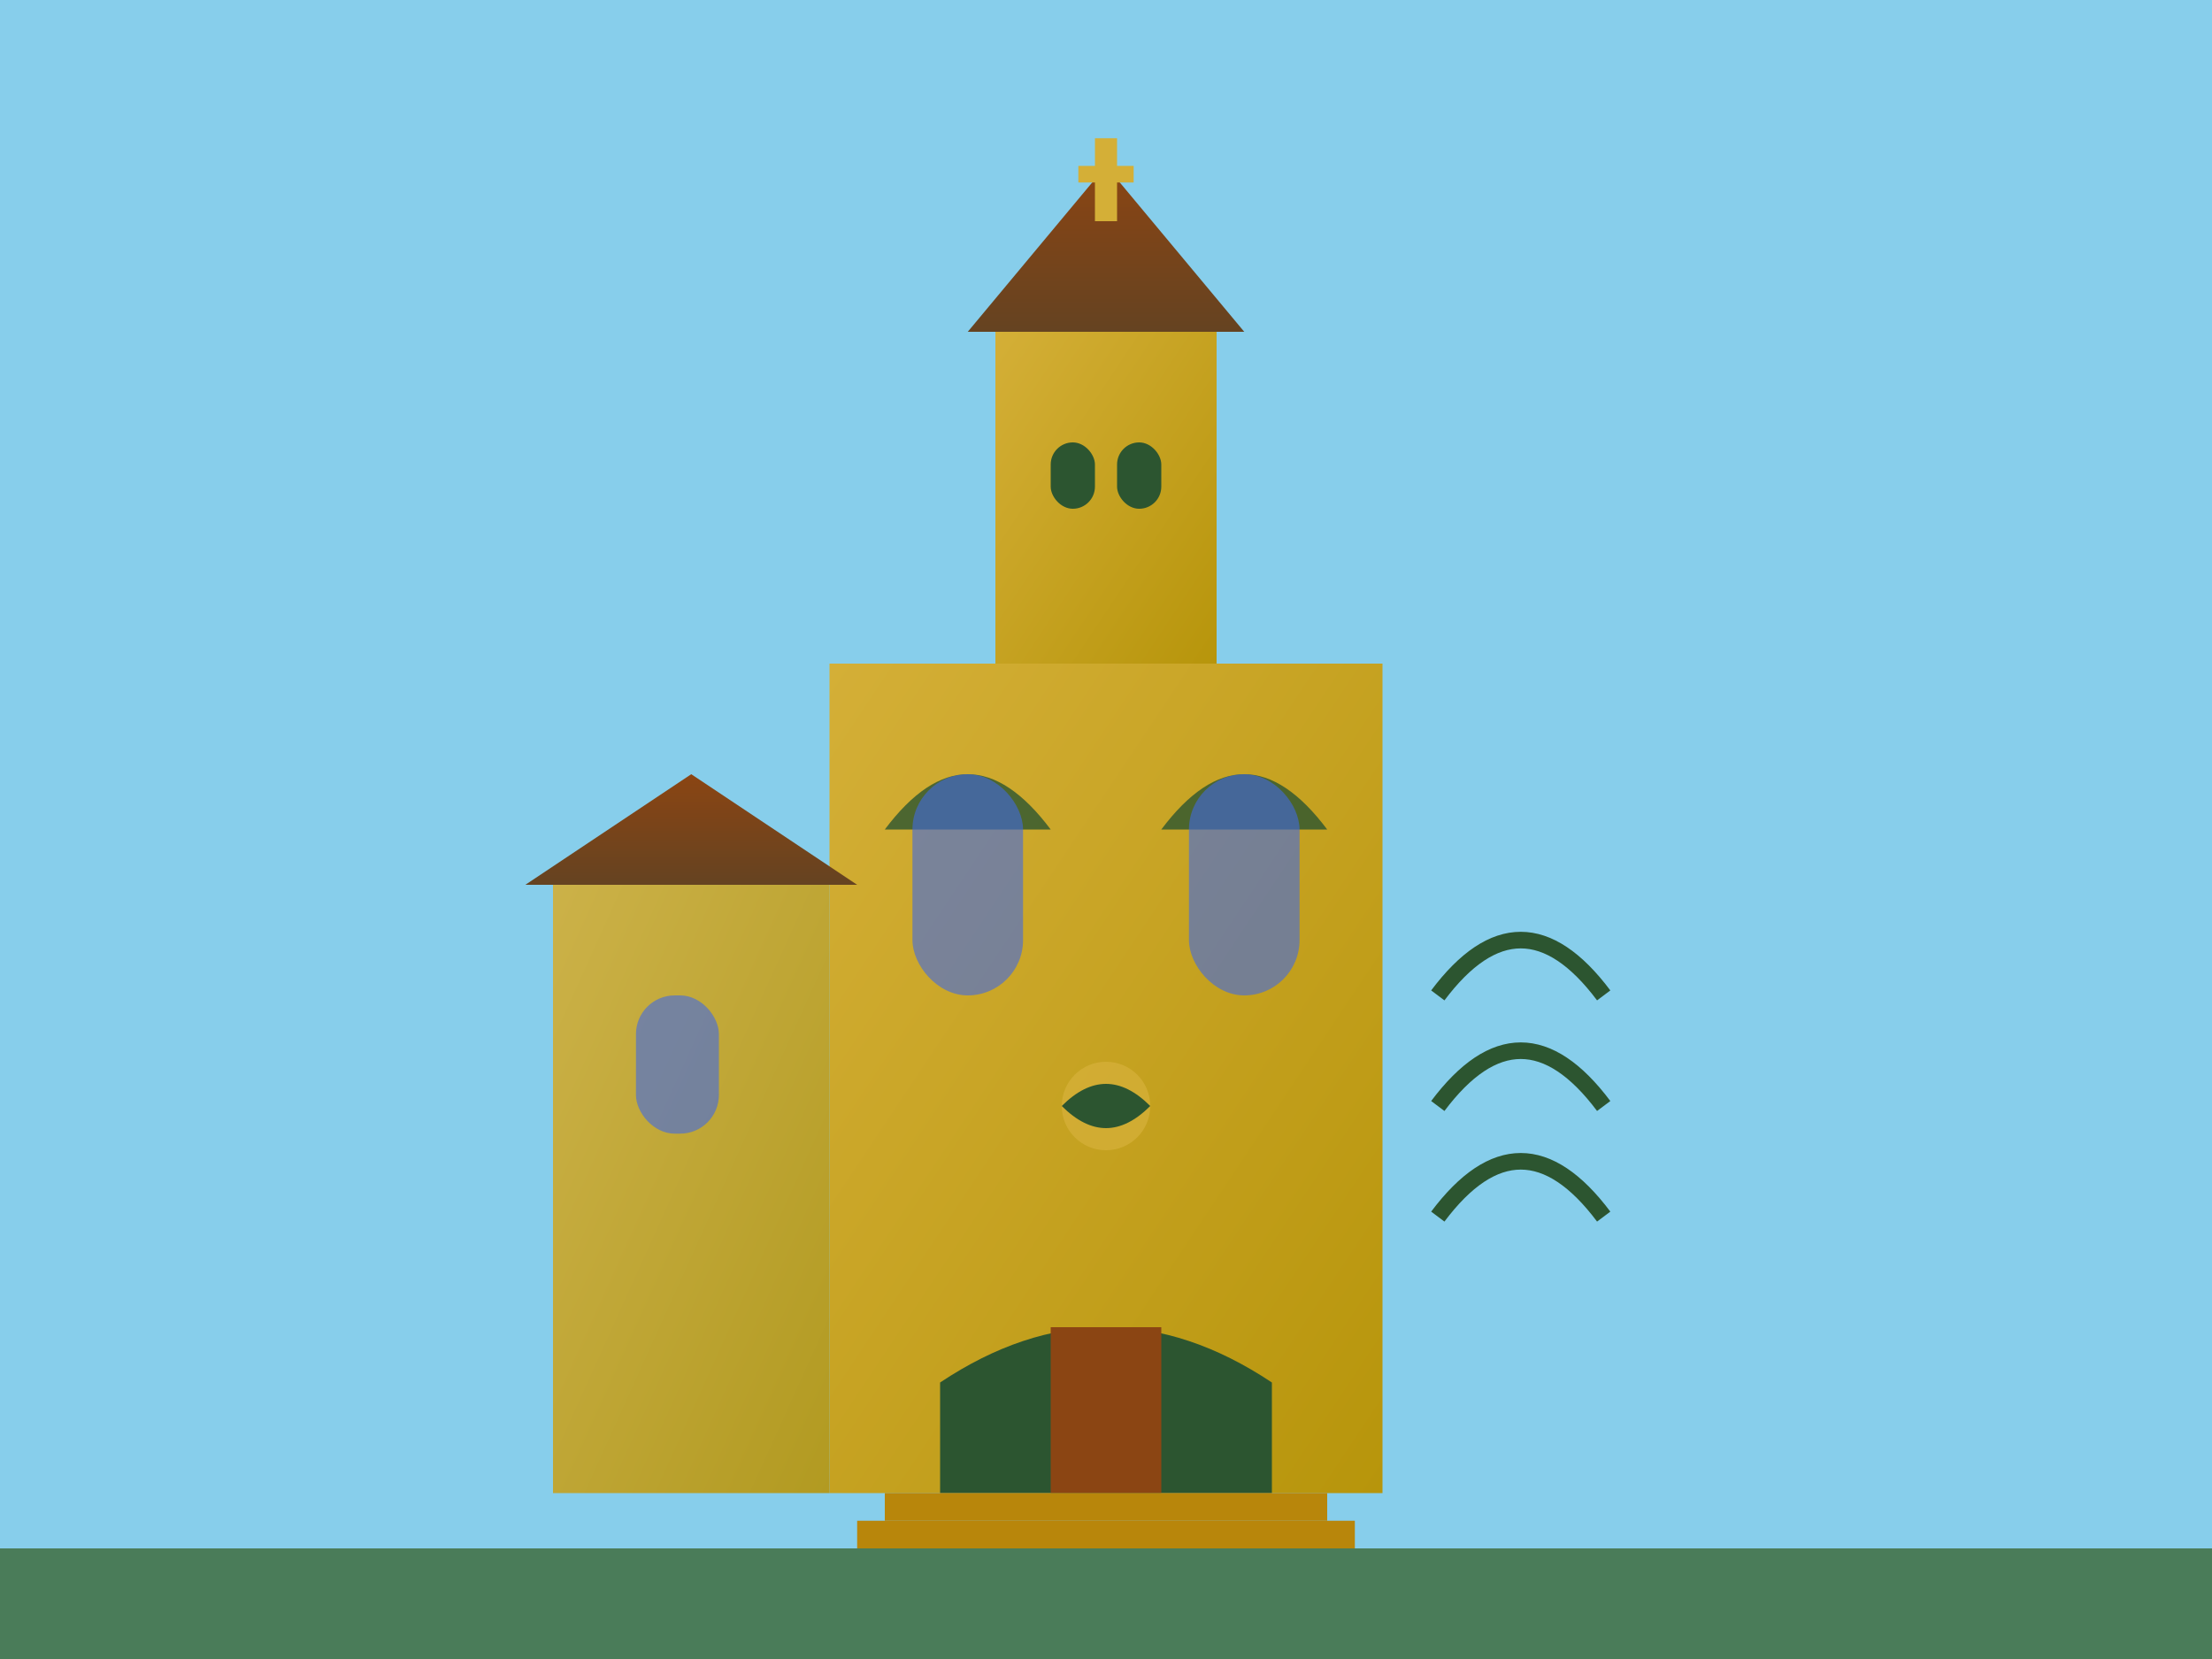 <svg xmlns="http://www.w3.org/2000/svg" viewBox="0 0 400 300" width="400" height="300">
  <defs>
    <linearGradient id="stoneGrad" x1="0%" y1="0%" x2="100%" y2="100%">
      <stop offset="0%" style="stop-color:#d4af37;stop-opacity:1" />
      <stop offset="100%" style="stop-color:#b7950b;stop-opacity:1" />
    </linearGradient>
    <linearGradient id="roofGrad" x1="0%" y1="0%" x2="0%" y2="100%">
      <stop offset="0%" style="stop-color:#8B4513;stop-opacity:1" />
      <stop offset="100%" style="stop-color:#654321;stop-opacity:1" />
    </linearGradient>
  </defs>
  
  <!-- Background sky -->
  <rect width="400" height="300" fill="#87CEEB"/>
  
  <!-- Cathedral/church structure -->
  <rect x="150" y="120" width="100" height="150" fill="url(#stoneGrad)"/>
  
  <!-- Gothic arches -->
  <path d="M160 150 Q175 130 190 150" fill="#2c5530" opacity="0.8"/>
  <path d="M210 150 Q225 130 240 150" fill="#2c5530" opacity="0.8"/>
  
  <!-- Windows -->
  <rect x="165" y="140" width="20" height="40" fill="#4169E1" opacity="0.6" rx="10"/>
  <rect x="215" y="140" width="20" height="40" fill="#4169E1" opacity="0.6" rx="10"/>
  
  <!-- Tower -->
  <rect x="180" y="60" width="40" height="60" fill="url(#stoneGrad)"/>
  <polygon points="175,60 225,60 200,30" fill="url(#roofGrad)"/>
  
  <!-- Bell tower windows -->
  <rect x="190" y="80" width="8" height="12" fill="#2c5530" rx="4"/>
  <rect x="202" y="80" width="8" height="12" fill="#2c5530" rx="4"/>
  
  <!-- Cross on top -->
  <rect x="198" y="25" width="4" height="15" fill="#d4af37"/>
  <rect x="195" y="30" width="10" height="3" fill="#d4af37"/>
  
  <!-- Side chapel -->
  <rect x="100" y="160" width="50" height="110" fill="url(#stoneGrad)" opacity="0.9"/>
  <polygon points="95,160 155,160 125,140" fill="url(#roofGrad)"/>
  <rect x="115" y="180" width="15" height="25" fill="#4169E1" opacity="0.6" rx="7"/>
  
  <!-- Main entrance -->
  <path d="M170 250 Q200 230 230 250 L230 270 L170 270 Z" fill="#2c5530"/>
  <rect x="190" y="240" width="20" height="30" fill="#8B4513"/>
  
  <!-- Steps -->
  <rect x="160" y="270" width="80" height="5" fill="#B8860B"/>
  <rect x="155" y="275" width="90" height="5" fill="#B8860B"/>
  
  <!-- Decorative elements -->
  <circle cx="200" cy="200" r="8" fill="#d4af37" opacity="0.8"/>
  <path d="M192 200 Q200 192 208 200 Q200 208 192 200" fill="#2c5530"/>
  
  <!-- Ground -->
  <rect x="0" y="280" width="400" height="20" fill="#4a7c59"/>
  
  <!-- Romanesque arches detail -->
  <path d="M260 180 Q275 160 290 180" fill="none" stroke="#2c5530" stroke-width="3"/>
  <path d="M260 200 Q275 180 290 200" fill="none" stroke="#2c5530" stroke-width="3"/>
  <path d="M260 220 Q275 200 290 220" fill="none" stroke="#2c5530" stroke-width="3"/>
</svg>